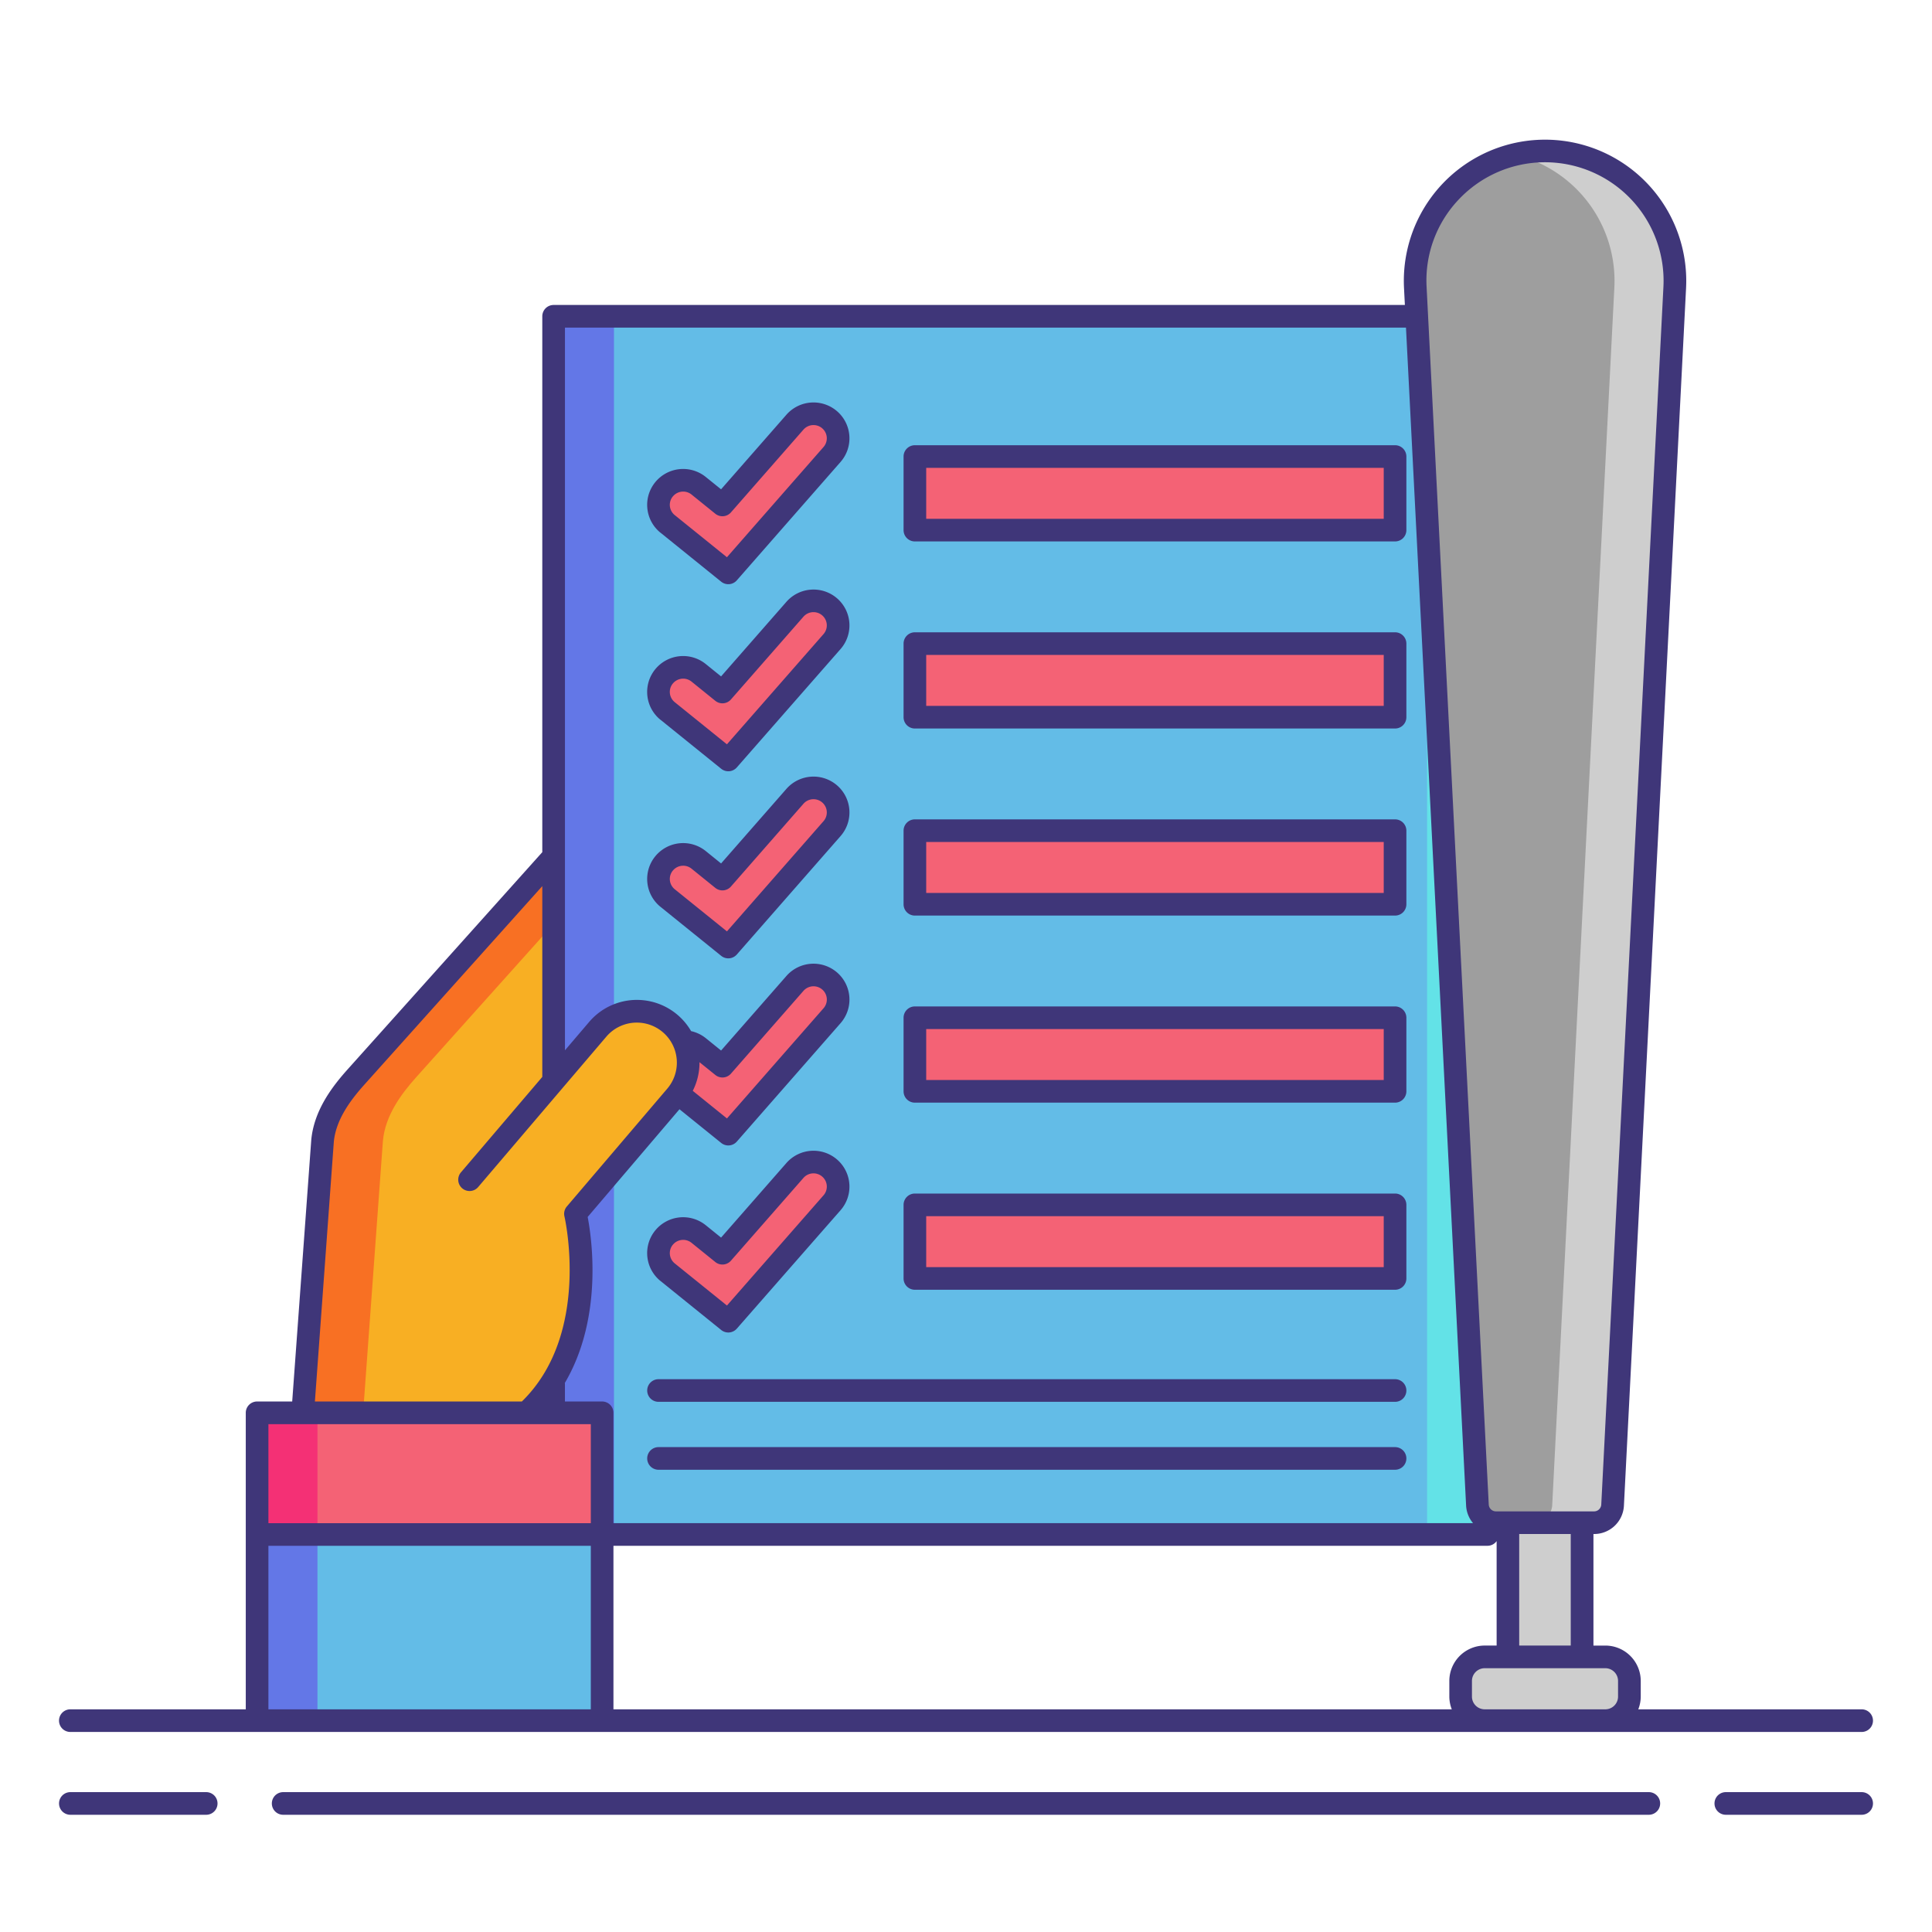 <svg height="512" viewBox="0 0 256 256" width="512" xmlns="http://www.w3.org/2000/svg"><path d="m73.357 41.91h123.74v161.417h-123.74z" fill="#63bce7"/><path d="m73.357 41.91h8v161.417h-8z" fill="#6377e7"/><path d="m189.096 41.91h8v161.417h-8z" fill="#63e2e7"/><path d="m121.227 60.494h63.625v9.75h-63.625z" fill="#f46275"/><path d="m121.227 85.282h63.625v9.75h-63.625z" fill="#f46275"/><path d="m121.227 110.07h63.625v9.75h-63.625z" fill="#f46275"/><path d="m121.227 134.858h63.625v9.75h-63.625z" fill="#f46275"/><path d="m121.227 159.646h63.625v9.75h-63.625z" fill="#f46275"/><path d="m105.335 55.939-9.61 10.969-3.149-2.544a3.258 3.258 0 1 0 -4.11 5.057l8.038 6.49 13.747-15.691a3.26 3.26 0 0 0 -4.917-4.281z" fill="#f46275"/><path d="m105.335 80.727-9.61 10.973-3.149-2.544a3.258 3.258 0 1 0 -4.11 5.057l8.034 6.487 13.747-15.691a3.26 3.26 0 0 0 -4.917-4.281z" fill="#f46275"/><path d="m105.335 105.515-9.609 10.969-3.149-2.544a3.258 3.258 0 1 0 -4.111 5.06l8.038 6.49 13.747-15.69a3.26 3.26 0 0 0 -4.917-4.281z" fill="#f46275"/><path d="m105.335 130.3-9.609 10.969-3.149-2.544a3.258 3.258 0 1 0 -4.11 5.057l8.038 6.49 13.747-15.691a3.26 3.26 0 0 0 -4.917-4.281z" fill="#f46275"/><path d="m105.335 155.091-9.61 10.969-3.149-2.544a3.258 3.258 0 1 0 -4.11 5.057l8.038 6.49 13.747-15.691a3.26 3.26 0 0 0 -4.917-4.281z" fill="#f46275"/><path d="m211.223 201.765h-13a2.456 2.456 0 0 1 -2.453-2.331l-8.237-161.345a17.211 17.211 0 0 1 17.189-18.089 17.211 17.211 0 0 1 17.189 18.089l-8.235 161.346a2.456 2.456 0 0 1 -2.453 2.33z" fill="#9e9e9e"/><path d="m204.722 20a17.221 17.221 0 0 0 -4 .484 17.207 17.207 0 0 1 13.189 17.6l-8.235 161.346a2.456 2.456 0 0 1 -2.453 2.331h8a2.456 2.456 0 0 0 2.453-2.331l8.235-161.346a17.211 17.211 0 0 0 -17.189-18.084z" fill="#cecece"/><path d="m199.807 201.765h9.829v17.781h-9.829z" fill="#9e9e9e"/><rect fill="#cecece" height="8.449" rx="3.187" width="22.364" x="193.54" y="219.546"/><path d="m199.807 201.765v17.781h2.004 7.825v-17.781h-8.491z" fill="#cecece"/><path d="m34.066 187.205h45.718v16.121h-45.718z" fill="#f46275" transform="matrix(-1 0 0 -1 113.851 390.531)"/><path d="m34.066 187.205h8v16.121h-8z" fill="#f43075"/><path d="m34.066 203.326h45.718v24.669h-45.718z" fill="#63bce7" transform="matrix(-1 0 0 -1 113.851 431.32)"/><path d="m34.066 203.326h8v24.669h-8z" fill="#6377e7"/><path d="m73.358 113.489v29.755l5.857-6.871a6.827 6.827 0 0 1 9.6-.765 6.827 6.827 0 0 1 .765 9.6l-13.328 15.627s3.977 16.782-6.505 26.37h-29.634l2.627-36.05c.315-3.329 2.368-6.146 4.456-8.475z" fill="#f8af23"/><path d="m55.2 142.68 18.162-20.264v-8.926l-26.162 29.19c-2.088 2.329-4.141 5.146-4.456 8.475l-2.631 36.045h8l2.627-36.05c.315-3.325 2.368-6.141 4.46-8.47z" fill="#f87023"/><g fill="#3f3679"><path d="m27.323 237.467h-18a1.5 1.5 0 1 0 0 3h18a1.5 1.5 0 1 0 0-3z"/><path d="m246.68 237.467h-18a1.5 1.5 0 0 0 0 3h18a1.5 1.5 0 0 0 0-3z"/><path d="m218.479 237.467h-180.958a1.5 1.5 0 0 0 0 3h180.958a1.5 1.5 0 0 0 0-3z"/><path d="m196.728 229.494h49.952a1.5 1.5 0 0 0 0-3h-29.6a4.644 4.644 0 0 0 .327-1.687v-2.073a4.693 4.693 0 0 0 -4.687-4.687h-1.58v-14.782h.087a3.953 3.953 0 0 0 3.951-3.755l8.235-161.345a18.711 18.711 0 1 0 -37.374 0l.115 2.245h-112.797a1.5 1.5 0 0 0 -1.5 1.5v71.006l-25.779 28.763c-2.055 2.293-4.462 5.427-4.834 9.366l-2.526 34.66h-4.652a1.5 1.5 0 0 0 -1.5 1.5v39.289h-23.246a1.5 1.5 0 1 0 0 3zm-115.443-24.668h115.815a1.494 1.494 0 0 0 1.211-.622v13.841h-1.58a4.693 4.693 0 0 0 -4.687 4.688v2.073a4.644 4.644 0 0 0 .327 1.688h-111.086zm133.115 17.907v2.073a1.689 1.689 0 0 1 -1.687 1.688h-15.985a1.689 1.689 0 0 1 -1.687-1.687v-2.073a1.689 1.689 0 0 1 1.688-1.687h15.989a1.689 1.689 0 0 1 1.682 1.686zm-6.268-4.687h-6.829v-14.781h6.829zm-14.8-191.657a15.711 15.711 0 0 1 27.08 11.624l-8.235 161.345a.955.955 0 0 1 -.955.907h-13a.956.956 0 0 1 -.955-.907l-8.236-161.345a15.569 15.569 0 0 1 4.302-11.624zm-7.032 17.021 7.967 156.1a3.924 3.924 0 0 0 .919 2.315h-113.901v-14.62a1.5 1.5 0 0 0 -1.5-1.5h-4.928v-2.3a1.485 1.485 0 0 0 -.015-.153c5.077-8.622 3.583-19.094 3.028-22l12.164-14.271 5.528 4.464a1.5 1.5 0 0 0 2.071-.179l13.747-15.691a4.745 4.745 0 0 0 -.455-6.71 4.776 4.776 0 0 0 -6.718.452l-8.66 9.883-2.029-1.64a4.766 4.766 0 0 0 -1.943-.931 8.309 8.309 0 0 0 -13.5-1.229l-3.215 3.771v-95.761zm-93.614 97.335 2.1 1.694a1.5 1.5 0 0 0 2.071-.179l9.609-10.97a1.77 1.77 0 0 1 2.492-.166 1.746 1.746 0 0 1 .168 2.471l-12.8 14.605-4.531-3.659a8.231 8.231 0 0 0 .891-3.796zm-48.453 10.555c.287-3.036 2.331-5.664 4.08-7.615l23.544-26.27v25.282l-10.757 12.621a1.5 1.5 0 1 0 2.283 1.945l11.117-13.046 5.857-6.871a5.307 5.307 0 0 1 8.077 6.886l-13.324 15.63a1.5 1.5 0 0 0 -.318 1.318c.037.157 3.556 15.567-5.642 24.524h-27.424zm-8.667 37.409h42.719v13.121h-42.719zm0 37.789v-21.672h42.719v21.668z"/><path d="m121.227 71.744h63.625a1.5 1.5 0 0 0 1.5-1.5v-9.75a1.5 1.5 0 0 0 -1.5-1.5h-63.625a1.5 1.5 0 0 0 -1.5 1.5v9.75a1.5 1.5 0 0 0 1.5 1.5zm1.5-9.75h60.625v6.75h-60.625z"/><path d="m121.227 96.532h63.625a1.5 1.5 0 0 0 1.5-1.5v-9.75a1.5 1.5 0 0 0 -1.5-1.5h-63.625a1.5 1.5 0 0 0 -1.5 1.5v9.75a1.5 1.5 0 0 0 1.5 1.5zm1.5-9.75h60.625v6.75h-60.625z"/><path d="m121.227 121.32h63.625a1.5 1.5 0 0 0 1.5-1.5v-9.75a1.5 1.5 0 0 0 -1.5-1.5h-63.625a1.5 1.5 0 0 0 -1.5 1.5v9.75a1.5 1.5 0 0 0 1.5 1.5zm1.5-9.75h60.625v6.75h-60.625z"/><path d="m121.227 146.107h63.625a1.5 1.5 0 0 0 1.5-1.5v-9.75a1.5 1.5 0 0 0 -1.5-1.5h-63.625a1.5 1.5 0 0 0 -1.5 1.5v9.75a1.5 1.5 0 0 0 1.5 1.5zm1.5-9.75h60.625v6.75h-60.625z"/><path d="m121.227 170.9h63.625a1.5 1.5 0 0 0 1.5-1.5v-9.75a1.5 1.5 0 0 0 -1.5-1.5h-63.625a1.5 1.5 0 0 0 -1.5 1.5v9.75a1.5 1.5 0 0 0 1.5 1.5zm1.5-9.75h60.625v6.75h-60.625z"/><path d="m87.524 70.588 8.038 6.49a1.5 1.5 0 0 0 2.071-.179l13.747-15.69a4.747 4.747 0 0 0 -.456-6.711 4.776 4.776 0 0 0 -6.719.454l-8.659 9.884-2.028-1.636a4.772 4.772 0 0 0 -6.7.7 4.745 4.745 0 0 0 .7 6.688zm1.627-4.8a1.772 1.772 0 0 1 2.483-.259l3.149 2.544a1.5 1.5 0 0 0 2.071-.179l9.609-10.969a1.771 1.771 0 0 1 2.491-.167 1.748 1.748 0 0 1 .168 2.473l-12.8 14.606-6.917-5.584a1.747 1.747 0 0 1 -.258-2.465z"/><path d="m87.524 95.376 8.038 6.49a1.5 1.5 0 0 0 2.071-.179l13.747-15.687a4.747 4.747 0 0 0 -.456-6.711 4.774 4.774 0 0 0 -6.719.454l-8.659 9.884-2.029-1.639a4.772 4.772 0 0 0 -6.7.7 4.745 4.745 0 0 0 .7 6.688zm1.627-4.8a1.772 1.772 0 0 1 2.483-.259l3.149 2.544a1.5 1.5 0 0 0 2.071-.179l9.609-10.969a1.771 1.771 0 0 1 2.491-.167 1.748 1.748 0 0 1 .168 2.473l-12.8 14.606-6.917-5.584a1.747 1.747 0 0 1 -.258-2.465z"/><path d="m87.524 120.164 8.038 6.49a1.5 1.5 0 0 0 2.071-.179l13.747-15.691a4.745 4.745 0 0 0 -.455-6.71 4.774 4.774 0 0 0 -6.719.454l-8.659 9.884-2.028-1.639a4.774 4.774 0 0 0 -6.7.7 4.745 4.745 0 0 0 .7 6.688zm1.627-4.8a1.77 1.77 0 0 1 2.483-.259l3.149 2.544a1.5 1.5 0 0 0 2.071-.179l9.609-10.969a1.769 1.769 0 0 1 2.492-.166 1.746 1.746 0 0 1 .168 2.471l-12.8 14.607-6.917-5.584a1.747 1.747 0 0 1 -.258-2.465z"/><path d="m87.524 169.74 8.038 6.49a1.5 1.5 0 0 0 2.071-.179l13.747-15.691a4.746 4.746 0 0 0 -.456-6.71 4.775 4.775 0 0 0 -6.719.453l-8.659 9.884-2.029-1.639a4.772 4.772 0 0 0 -6.7.7 4.747 4.747 0 0 0 .7 6.689zm1.627-4.8a1.772 1.772 0 0 1 2.483-.259l3.149 2.544a1.5 1.5 0 0 0 2.071-.179l9.609-10.969a1.769 1.769 0 0 1 2.492-.165 1.746 1.746 0 0 1 .168 2.471l-12.8 14.607-6.917-5.584a1.748 1.748 0 0 1 -.258-2.466z"/><path d="m184.852 182.75h-97.594a1.5 1.5 0 0 0 0 3h97.594a1.5 1.5 0 0 0 0-3z"/><path d="m184.852 191.75h-97.594a1.5 1.5 0 0 0 0 3h97.594a1.5 1.5 0 0 0 0-3z"/></g></svg>
